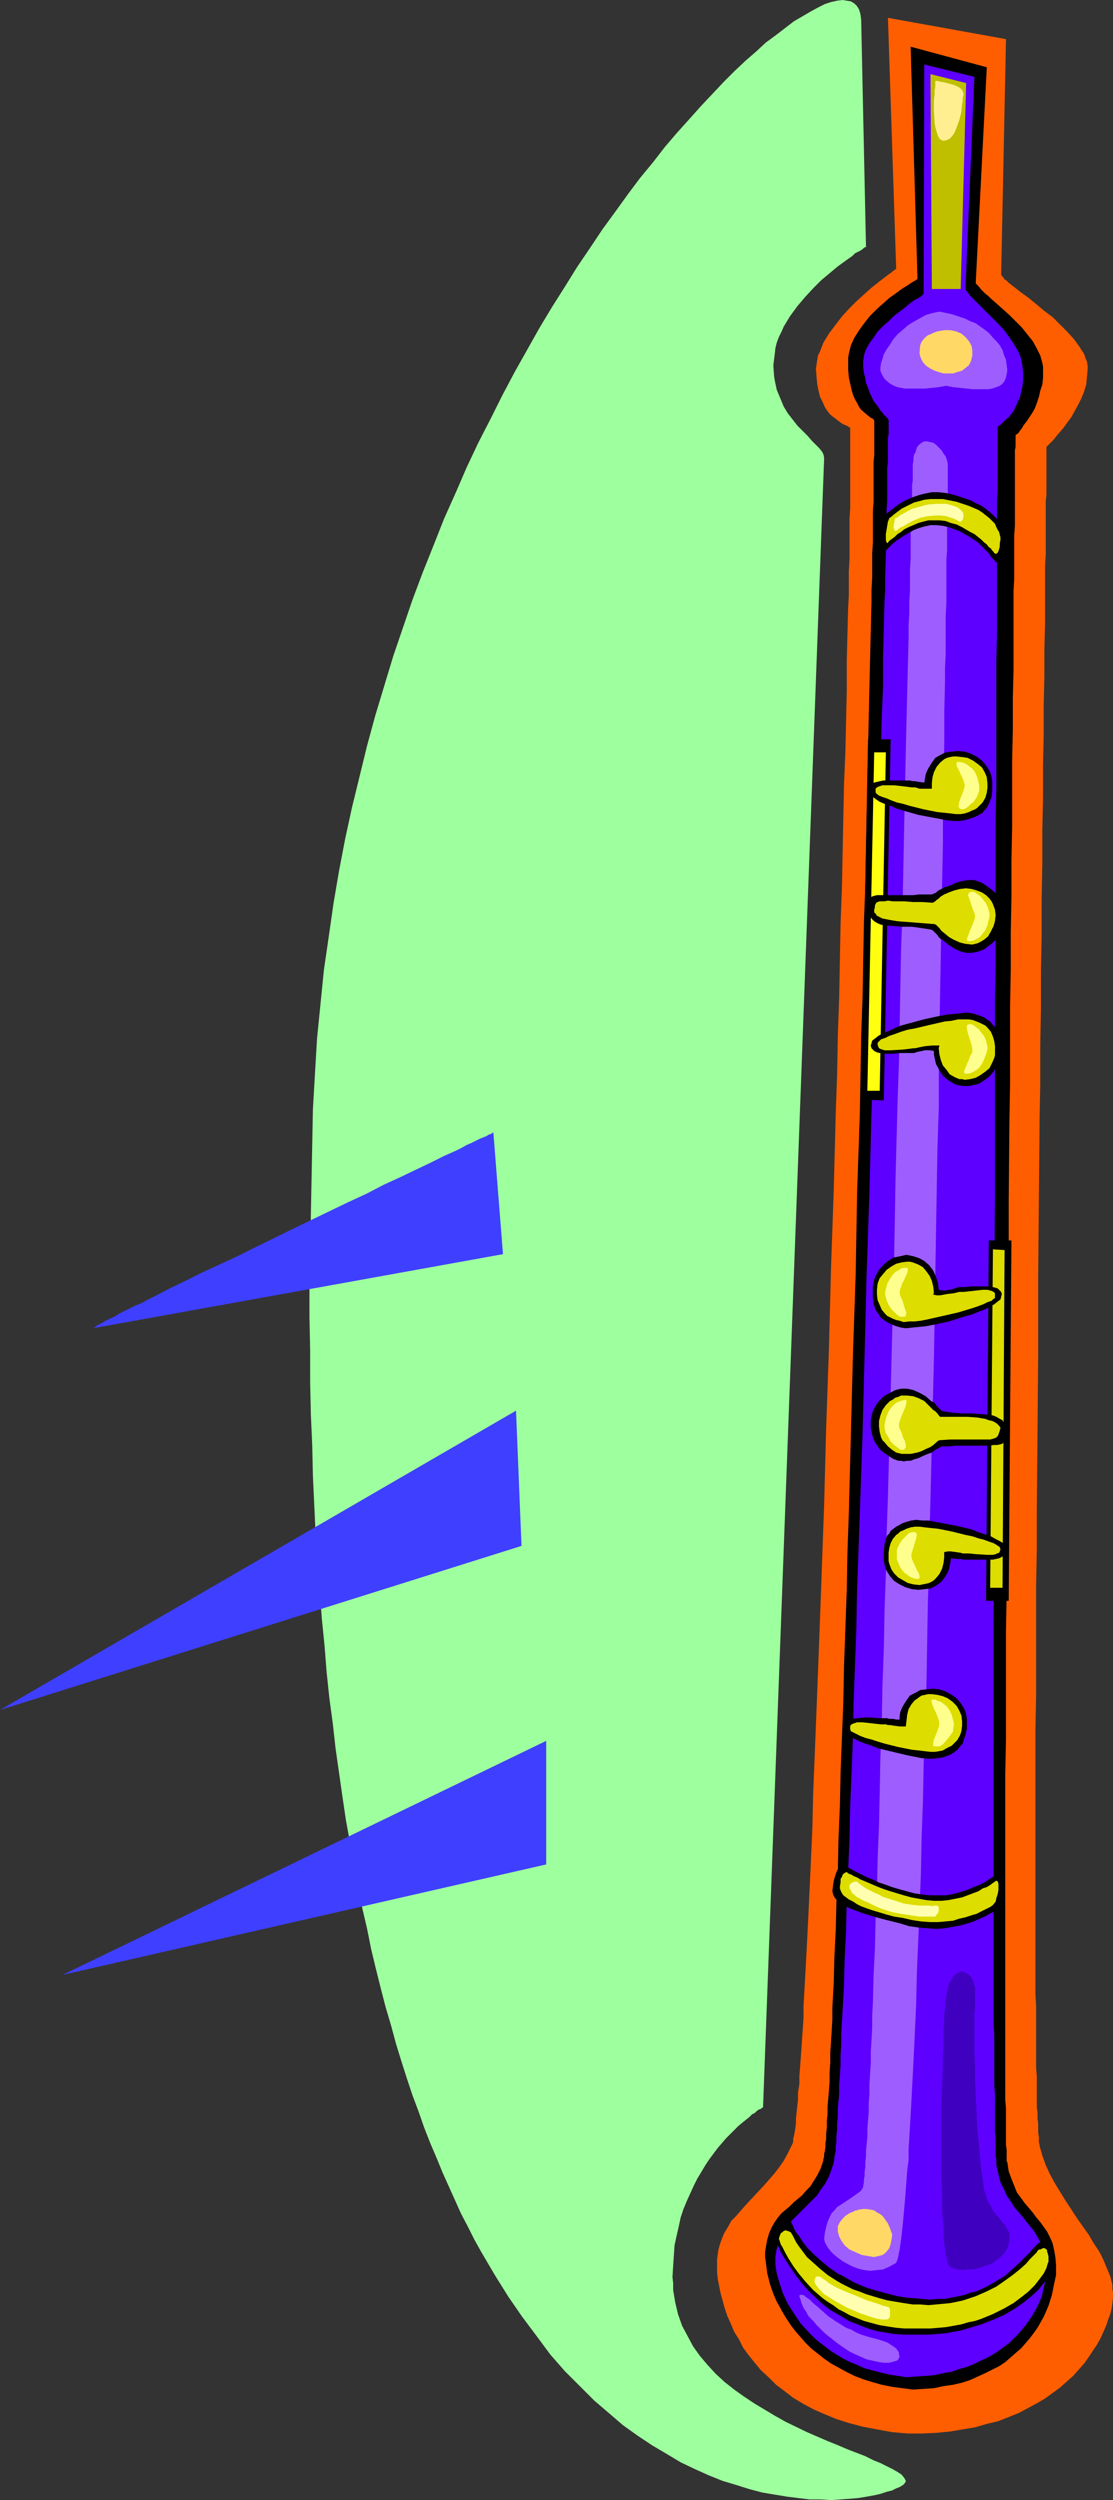 <?xml version="1.0" encoding="UTF-8" standalone="no"?>
<svg
   version="1.0"
   width="69.326mm"
   height="155.711mm"
   id="svg49"
   sodipodi:docname="Oboe 3.wmf"
   xmlns:inkscape="http://www.inkscape.org/namespaces/inkscape"
   xmlns:sodipodi="http://sodipodi.sourceforge.net/DTD/sodipodi-0.dtd"
   xmlns="http://www.w3.org/2000/svg"
   xmlns:svg="http://www.w3.org/2000/svg">
  <rect width="100%" height="100%" fill="#333333" stroke="none"/>
  <sodipodi:namedview
     id="namedview49"
     pagecolor="#ffffff"
     bordercolor="#000000"
     borderopacity="0.25"
     inkscape:showpageshadow="2"
     inkscape:pageopacity="0.0"
     inkscape:pagecheckerboard="0"
     inkscape:deskcolor="#d1d1d1"
     inkscape:document-units="mm" />
  <defs
     id="defs1">
    <pattern
       id="WMFhbasepattern"
       patternUnits="userSpaceOnUse"
       width="6"
       height="6"
       x="0"
       y="0" />
  </defs>
  <path
     style="fill:#ff5e00;fill-opacity:1;fill-rule:evenodd;stroke:none"
     d="m 169.78,527.433 -0.323,0.97 -0.323,1.131 -0.162,1.131 -0.162,1.293 v 1.454 1.454 l 0.162,1.616 0.323,1.616 0.323,1.616 0.485,1.778 0.485,1.778 0.646,1.939 0.808,1.778 0.808,1.939 1.131,1.778 0.969,1.939 1.292,1.778 1.454,1.778 1.454,1.778 1.777,1.616 1.777,1.778 1.938,1.454 2.1,1.616 2.423,1.454 2.423,1.293 2.585,1.131 2.746,1.131 3.069,0.97 3.069,0.808 3.392,0.646 3.554,0.646 3.715,0.323 h 3.392 l 3.392,-0.162 3.231,-0.323 2.908,-0.485 2.908,-0.485 2.746,-0.808 2.746,-0.646 2.423,-0.97 2.423,-0.97 2.1,-1.131 2.1,-1.131 1.938,-1.131 1.777,-1.293 1.777,-1.293 1.615,-1.454 1.454,-1.293 1.292,-1.454 1.292,-1.454 1.131,-1.616 0.969,-1.454 0.969,-1.454 0.808,-1.454 0.646,-1.454 0.646,-1.454 0.485,-1.454 0.485,-1.293 0.323,-1.293 0.162,-1.293 0.162,-1.293 v -1.131 l -0.162,-0.97 v -0.97 l -0.485,-1.939 -0.808,-1.939 -0.808,-1.939 -0.969,-1.939 -1.292,-1.939 -1.131,-1.939 -2.746,-3.878 -2.746,-4.201 -2.585,-4.201 -1.131,-2.101 -0.969,-2.101 -0.808,-2.262 -0.646,-2.262 v -0.323 l -0.162,-0.485 v -0.646 -0.646 l -0.162,-0.97 v -0.97 -1.131 l -0.162,-1.293 v -1.293 l -0.162,-1.454 v -1.616 -1.778 -1.939 -1.778 l -0.162,-2.101 v -2.262 -2.101 -2.424 -2.424 -5.171 l -0.162,-2.747 v -5.817 -6.14 -34.904 -7.756 -7.918 l 0.162,-8.08 v -8.403 -8.564 -8.726 l 0.162,-8.726 v -9.049 l 0.162,-18.098 0.162,-18.26 v -18.421 l 0.162,-18.583 0.162,-18.26 0.162,-8.888 v -9.049 l 0.162,-8.726 v -8.726 l 0.162,-8.403 v -8.403 l 0.162,-8.241 v -7.918 l 0.162,-7.756 v -7.595 l 0.162,-7.272 v -6.948 l 0.162,-6.787 v -6.302 l 0.162,-6.14 v -2.909 -2.909 -2.585 -2.747 -2.585 l 0.162,-2.424 v -2.262 -2.262 -2.101 -2.101 -3.878 l 0.162,-1.616 v -3.07 -1.454 -4.201 -0.808 -1.616 l 0.162,-0.162 0.323,-0.323 0.485,-0.485 0.646,-0.646 0.646,-0.808 0.808,-0.97 0.969,-1.131 0.808,-1.131 0.969,-1.293 0.808,-1.454 0.808,-1.454 0.808,-1.616 0.646,-1.616 0.485,-1.616 0.162,-1.778 0.162,-1.778 v -0.808 l -0.162,-0.97 -0.323,-0.808 -0.323,-0.97 -1.131,-1.778 -1.292,-1.778 -1.615,-1.778 -1.615,-1.616 -1.777,-1.778 -1.938,-1.454 -1.938,-1.616 -1.777,-1.454 -1.777,-1.293 -1.454,-1.131 -1.454,-1.131 -0.485,-0.485 -0.485,-0.323 -0.323,-0.485 -0.323,-0.323 -0.162,-0.323 v -0.323 l 1.131,-55.103 -27.785,-5.009 1.938,59.142 v 0 h -0.162 l -0.323,0.323 -0.323,0.162 -0.323,0.323 -0.485,0.323 -1.292,0.97 -1.454,1.131 -1.615,1.293 -1.615,1.454 -1.777,1.616 -1.777,1.778 -1.615,1.778 -1.615,2.101 -1.454,1.939 -1.292,2.101 -0.808,2.101 -0.485,0.97 -0.162,0.97 -0.162,1.131 -0.162,0.97 0.162,1.939 0.162,1.778 0.323,1.616 0.323,1.293 0.646,1.293 0.485,1.131 0.646,0.97 0.646,0.808 0.808,0.646 0.646,0.485 0.646,0.485 0.646,0.485 0.646,0.323 0.485,0.162 0.485,0.323 0.323,0.162 v 0 0.646 0.485 10.342 1.778 3.878 1.939 l -0.162,2.262 v 2.262 2.424 2.424 2.585 l -0.162,2.747 v 2.747 2.909 l -0.162,2.909 -0.162,6.14 -0.162,6.464 v 6.948 l -0.162,7.11 -0.162,7.272 -0.323,7.595 -0.162,7.918 -0.162,8.08 -0.162,8.241 -0.323,8.564 -0.162,8.564 -0.162,8.726 -0.323,9.049 -0.162,9.049 -0.323,9.049 -0.485,18.583 -0.646,18.583 -0.485,18.745 -0.646,18.421 -0.485,18.421 -0.323,8.888 -0.323,9.049 -0.323,8.726 -0.323,8.564 -0.323,8.403 -0.323,8.241 -0.323,8.08 -0.323,7.918 -0.162,7.595 -0.323,7.272 -0.323,7.11 -0.323,6.787 -0.323,6.464 -0.323,5.979 -0.162,2.909 -0.162,2.909 -0.162,2.747 v 2.747 l -0.162,2.424 -0.162,2.424 -0.162,2.424 -0.162,2.262 -0.162,2.262 -0.162,1.939 v 1.939 l -0.323,1.939 v 1.616 l -0.162,1.616 -0.162,1.454 -0.162,1.454 v 1.131 l -0.162,1.293 -0.162,0.97 -0.162,0.808 -0.162,0.646 v 0.646 l -0.162,0.485 -0.162,0.323 -0.969,1.939 -0.969,1.778 -1.131,1.616 -1.131,1.454 -1.131,1.293 -1.131,1.293 -2.262,2.424 -2.262,2.424 -2.1,2.424 -1.131,1.131 -0.808,1.454 -0.969,1.616 z"
     id="path1" />
  <path
     style="fill:#000000;fill-opacity:1;fill-rule:evenodd;stroke:none"
     d="m 180.603,527.272 -0.323,1.778 -0.162,1.131 v 1.131 l 0.162,1.131 0.162,1.293 0.162,1.293 0.323,1.293 0.323,1.293 0.485,1.454 0.485,1.293 0.646,1.454 1.615,2.909 0.808,1.293 0.969,1.454 1.131,1.454 1.131,1.293 1.131,1.293 1.292,1.293 1.454,1.131 1.615,1.293 1.615,1.131 1.777,0.97 1.777,0.97 1.938,0.97 2.1,0.808 2.1,0.646 2.262,0.646 2.423,0.485 2.423,0.323 2.585,0.323 2.423,-0.162 2.423,-0.162 2.262,-0.485 2.262,-0.323 2.1,-0.485 1.938,-0.646 1.777,-0.808 1.777,-0.808 1.615,-0.808 1.615,-0.808 1.454,-0.97 1.292,-1.131 1.292,-1.131 1.131,-0.97 1.131,-1.293 0.969,-1.131 0.969,-1.293 0.808,-1.131 1.454,-2.585 1.131,-2.585 0.808,-2.585 0.485,-2.424 0.485,-2.262 v -2.262 l -0.162,-1.939 -0.323,-1.778 -0.323,-1.454 -0.646,-1.454 -0.646,-1.293 -0.808,-1.131 -0.808,-1.131 -0.969,-1.131 -0.808,-1.131 -1.938,-2.262 -0.808,-1.131 -0.969,-1.293 -0.646,-1.616 -0.646,-1.616 -0.646,-1.778 -0.323,-2.101 -0.162,-0.323 v -0.485 -0.646 -0.808 -0.808 l -0.162,-0.97 v -1.131 -1.293 -1.454 -1.454 -3.393 l -0.162,-1.939 v -6.14 -2.262 -52.679 -7.756 -7.756 l 0.162,-8.241 v -8.241 -8.564 -8.564 l 0.162,-8.888 v -8.888 -9.049 l 0.162,-18.421 0.162,-18.745 0.162,-18.745 v -18.745 l 0.162,-18.583 0.162,-9.211 v -8.888 -9.049 l 0.162,-8.888 v -8.564 l 0.162,-8.564 v -8.241 l 0.162,-8.241 v -7.756 -7.756 l 0.162,-7.272 v -7.272 l 0.162,-6.787 v -6.464 -6.14 -2.909 -2.909 l 0.162,-2.909 v -2.585 -2.585 -5.009 l 0.162,-2.262 v -4.201 -2.101 -5.171 -1.454 -4.848 l 0.162,-0.808 v -2.585 -0.162 l 0.162,-0.162 0.485,-0.323 0.323,-0.485 0.485,-0.646 0.485,-0.808 0.646,-0.808 0.646,-0.97 0.646,-0.97 0.646,-1.131 0.485,-1.293 0.485,-1.454 0.323,-1.454 0.485,-1.454 0.162,-1.616 v -1.616 -0.97 l -0.162,-0.808 -0.485,-1.778 -0.808,-1.616 -0.969,-1.778 -1.292,-1.616 -1.292,-1.616 -1.454,-1.454 -1.454,-1.454 -1.615,-1.454 -1.454,-1.293 -1.292,-1.131 -0.646,-0.646 -0.646,-0.485 -0.969,-0.97 -0.646,-0.808 -0.323,-0.323 -0.323,-0.323 V 66.414 66.252 l 2.585,-50.416 -17.931,-4.848 1.615,54.618 v 0 l -0.162,0.162 -0.162,0.162 -0.323,0.162 -0.808,0.485 -0.969,0.646 -1.292,0.808 -1.292,0.97 -1.615,1.131 -1.454,1.293 -1.615,1.454 -1.454,1.454 -1.292,1.616 -1.292,1.778 -1.131,1.778 -0.808,1.778 -0.485,1.939 -0.162,0.97 v 0.97 1.939 l 0.162,1.778 0.323,1.454 0.323,1.454 0.323,1.131 0.485,1.131 0.485,0.808 0.485,0.97 0.485,0.646 1.131,0.97 0.969,0.808 0.323,0.162 0.323,0.162 0.162,0.162 v 0 l 0.162,0.323 v 8.08 l -0.162,1.616 v 1.616 1.778 1.939 1.939 2.101 l -0.162,2.262 v 2.262 2.424 2.585 l -0.162,2.585 v 2.747 2.909 l -0.162,2.909 v 2.909 l -0.162,6.302 -0.162,6.625 -0.162,6.948 -0.162,7.11 -0.162,7.433 -0.162,7.756 -0.162,8.08 -0.162,8.08 -0.162,8.403 -0.323,8.564 -0.162,8.726 -0.162,9.049 -0.323,9.049 -0.162,9.049 -0.162,9.372 -0.646,18.745 -0.323,18.906 -0.646,18.906 -0.485,18.745 -0.485,18.583 -0.323,9.211 -0.162,8.888 -0.323,9.049 -0.323,8.726 -0.162,8.564 -0.323,8.241 -0.323,8.241 -0.162,7.918 -0.323,7.595 -0.162,7.595 -0.323,7.11 -0.162,6.787 -0.323,6.464 -0.162,6.302 -0.162,2.909 -0.162,2.909 v 2.747 l -0.162,2.747 -0.162,2.585 -0.162,2.424 v 2.424 l -0.162,2.262 v 2.262 l -0.162,2.101 -0.162,1.939 -0.162,1.778 v 1.778 l -0.162,1.616 v 1.454 l -0.162,1.454 v 1.293 l -0.162,0.97 v 0.97 l -0.162,0.97 -0.162,0.646 v 0.646 l -0.162,0.485 v 0.323 l -0.646,1.939 -0.808,1.616 -0.808,1.293 -0.808,1.293 -0.969,0.97 -0.969,1.131 -1.938,1.616 -0.969,0.97 -0.969,0.808 -0.969,0.808 -0.808,0.97 -0.808,1.131 -0.646,1.131 -0.646,1.454 z"
     id="path2" />
  <path
     style="fill:#5e00ff;fill-opacity:1;fill-rule:evenodd;stroke:none"
     d="m 182.865,529.372 -0.162,0.808 -0.162,0.97 v 0.97 0.97 l 0.323,2.101 0.646,2.262 0.808,2.424 1.131,2.424 1.454,2.262 1.615,2.424 2.1,2.262 1.131,1.131 1.131,0.97 1.292,0.97 1.454,1.131 1.292,0.808 1.615,0.97 1.615,0.808 1.615,0.646 1.777,0.808 1.777,0.485 1.938,0.485 1.938,0.485 2.1,0.323 2.1,0.323 2.262,-0.162 2.262,-0.162 2.1,-0.162 2.1,-0.485 1.938,-0.323 1.777,-0.646 1.777,-0.485 1.615,-0.646 1.615,-0.808 1.454,-0.646 1.454,-0.808 1.454,-0.97 2.423,-1.778 0.969,-0.97 1.131,-1.131 1.777,-2.101 1.454,-2.101 1.292,-2.262 0.969,-2.262 0.485,-2.101 0.485,-2.101 0.162,-2.101 -0.162,-1.939 -0.162,-1.778 -0.485,-1.454 -0.646,-1.454 -0.808,-1.454 -0.646,-1.131 -0.969,-1.131 -1.777,-2.262 -1.938,-2.262 -0.808,-1.293 -0.969,-1.454 -0.646,-1.454 -0.808,-1.616 -0.485,-1.939 -0.485,-2.101 v -0.323 -0.485 -0.646 l -0.162,-0.646 v -0.97 -0.97 -1.131 -1.293 l -0.162,-1.454 v -1.454 -1.778 -1.616 -1.939 -1.939 l -0.162,-2.101 v -4.525 -2.424 -5.009 l -0.162,-2.747 v -8.726 -6.14 -13.412 -7.272 -56.718 -8.888 -18.26 -18.421 l 0.162,-18.906 v -18.906 l 0.162,-18.745 v -18.745 -9.211 -9.211 -9.049 l 0.162,-8.888 v -8.726 -8.564 -8.403 -8.08 l 0.162,-7.918 v -7.756 -7.433 -7.11 -6.948 l 0.162,-6.464 v -6.302 -3.07 -10.988 -2.424 -9.049 l 0.162,-1.939 v -9.534 -1.131 -4.525 h 0.162 l 0.162,-0.162 0.323,-0.162 0.323,-0.323 0.485,-0.485 0.485,-0.485 0.646,-0.485 0.485,-0.646 0.646,-0.808 0.485,-0.97 0.485,-1.131 0.485,-0.97 0.323,-1.293 0.323,-1.454 0.162,-1.616 v -1.616 l -0.162,-1.616 -0.323,-1.778 -0.646,-1.616 -0.969,-1.616 -0.969,-1.454 -1.131,-1.616 -1.292,-1.454 -2.585,-2.585 -1.292,-1.293 -0.485,-0.485 -0.485,-0.485 -1.131,-1.131 -0.808,-0.808 -0.646,-0.808 -0.485,-0.646 -0.162,-0.323 V 67.868 l 2.1,-49.77 -11.793,-2.909 -0.162,54.133 v 0 h -0.162 l -0.323,0.323 -0.646,0.485 -0.969,0.485 -1.131,0.808 -1.131,0.97 -1.292,0.97 -1.292,0.97 -1.292,1.293 -1.292,1.131 -1.292,1.293 -0.969,1.454 -0.969,1.293 -0.808,1.454 -0.485,1.454 -0.162,1.293 v 1.454 l 0.162,1.293 0.323,1.293 0.162,1.131 0.485,1.131 0.323,0.97 0.969,2.101 1.131,1.454 0.485,0.808 0.485,0.485 0.323,0.485 0.485,0.485 0.323,0.323 0.162,0.162 v 0 l 0.162,0.323 v 3.232 l -0.162,0.97 v 2.424 1.454 1.616 l -0.162,1.616 v 1.778 1.939 1.939 2.101 l -0.162,2.262 v 2.424 2.424 l -0.162,2.424 v 2.747 l -0.162,5.494 v 2.909 l -0.162,3.07 -0.162,6.14 -0.162,6.625 v 6.948 l -0.323,7.272 -0.162,7.433 -0.162,7.756 -0.162,8.08 -0.162,8.08 -0.323,8.564 -0.162,8.564 -0.323,8.726 -0.323,9.049 -0.162,9.049 -0.162,9.049 -0.323,9.372 -0.485,18.745 -0.646,18.906 -0.485,19.068 -0.485,18.906 -0.646,18.583 -0.323,9.049 -0.323,9.049 -0.162,8.888 -0.323,8.726 -0.323,8.564 -0.162,8.403 -0.323,8.241 -0.323,7.918 -0.162,7.756 -0.323,7.433 -0.323,7.11 -0.162,6.948 -0.323,6.464 -0.162,6.302 -0.162,2.909 -0.162,2.909 -0.162,2.747 -0.162,2.747 v 2.585 l -0.162,2.585 v 2.262 l -0.162,2.424 -0.162,2.101 v 2.101 l -0.162,1.939 -0.162,1.778 v 1.778 l -0.162,1.616 v 1.454 l -0.162,1.454 v 1.293 l -0.162,1.131 v 0.97 l -0.162,0.808 -0.162,0.808 v 0.646 l -0.162,0.323 v 0.323 l -0.646,1.939 -0.646,1.616 -0.808,1.454 -0.969,1.293 -0.808,1.293 -0.969,0.97 -2.1,2.101 -1.938,1.939 -0.969,0.97 -0.969,1.131 -0.808,1.131 -0.646,1.293 -0.646,1.454 z"
     id="path3" />
  <path
     style="fill:#000000;fill-opacity:1;fill-rule:evenodd;stroke:none"
     d="m 182.38,526.787 v 0 0.162 l 0.162,0.323 0.162,0.485 0.162,0.323 0.323,0.646 0.323,0.646 0.323,0.808 0.969,1.616 1.131,1.778 1.454,2.101 1.615,2.101 1.777,1.939 2.262,2.101 1.131,0.97 1.292,0.97 2.746,1.616 1.615,0.97 1.615,0.646 1.615,0.646 1.777,0.646 1.777,0.485 1.938,0.323 1.938,0.323 2.1,0.162 h 2.262 1.938 1.938 l 1.938,-0.162 1.938,-0.162 1.777,-0.323 1.777,-0.323 1.615,-0.485 3.231,-0.97 2.908,-1.131 2.585,-1.131 2.423,-1.454 2.1,-1.454 1.777,-1.454 1.615,-1.454 1.292,-1.616 0.969,-1.293 0.646,-1.293 0.323,-0.646 0.162,-0.646 0.162,-0.485 v -0.485 l -0.162,-0.808 v -0.646 -0.808 l -0.162,-0.485 -0.162,-0.97 -0.323,-0.485 -0.323,-0.485 -0.485,-0.162 -0.485,-0.162 -0.646,0.162 h -0.323 l -0.162,0.162 -0.323,0.162 -0.323,0.323 -0.808,0.808 -0.969,1.131 -1.131,1.131 -1.292,1.293 -1.615,1.454 -1.615,1.454 -2.1,1.293 -2.262,1.293 -2.423,1.131 -1.454,0.323 -1.292,0.485 -1.454,0.323 -1.615,0.323 -1.615,0.323 h -1.777 l -1.777,0.162 -1.777,-0.162 -1.938,-0.162 -1.938,-0.162 -1.938,-0.323 -1.938,-0.485 -1.777,-0.485 -1.777,-0.485 -1.615,-0.485 -1.615,-0.646 -1.454,-0.646 -2.585,-1.454 -1.292,-0.646 -2.1,-1.454 -1.938,-1.616 -1.615,-1.454 -1.454,-1.454 -1.131,-1.454 -0.808,-1.293 -0.808,-0.97 -0.485,-0.97 -0.323,-0.808 -0.323,-0.485 v 0 -0.162 h -0.162 l -0.323,0.162 -0.646,0.162 -0.646,0.162 -0.646,0.485 -0.646,0.646 -0.485,0.808 -0.323,0.646 z"
     id="path4" />
  <path
     style="fill:#9e5eff;fill-opacity:1;fill-rule:evenodd;stroke:none"
     d="m 194.011,527.11 0.162,0.646 0.323,0.646 0.485,0.808 0.646,0.808 0.808,0.808 0.808,0.646 1.131,0.808 1.131,0.646 1.292,0.646 1.292,0.485 1.454,0.323 1.292,0.162 1.615,-0.162 1.454,-0.162 1.454,-0.646 1.454,-0.808 0.162,-0.162 0.162,-0.323 0.162,-0.485 0.162,-0.646 0.162,-0.808 0.162,-0.808 0.162,-1.131 0.162,-1.131 0.162,-1.293 0.162,-1.454 0.162,-1.616 0.162,-1.778 0.162,-1.778 0.162,-1.939 0.162,-2.101 0.162,-2.101 0.162,-2.262 0.323,-2.424 v -2.585 l 0.162,-2.585 0.162,-2.747 0.162,-2.747 0.162,-2.909 0.162,-3.07 0.162,-3.07 0.162,-3.232 0.162,-3.232 0.162,-3.393 0.323,-7.11 0.162,-7.272 0.323,-7.595 0.323,-7.918 0.323,-8.241 0.162,-8.403 0.323,-8.726 0.162,-8.888 0.323,-8.888 0.323,-9.372 0.162,-9.211 0.162,-9.534 0.323,-9.695 0.162,-9.695 0.485,-19.553 0.485,-19.714 0.323,-19.714 0.323,-19.553 0.162,-9.695 0.323,-9.534 v -9.372 l 0.162,-9.372 0.162,-9.049 0.162,-9.049 0.162,-8.726 0.162,-8.564 0.162,-8.403 v -8.08 l 0.162,-7.756 0.162,-7.595 v -7.272 l 0.162,-6.787 v -3.393 l 0.162,-3.232 v -3.07 -3.07 -2.909 l 0.162,-2.909 v -2.747 -2.585 -2.585 -2.424 l 0.162,-2.262 v -2.262 -2.101 -3.717 -1.778 -1.616 l 0.162,-1.454 v -4.686 -0.808 -1.778 l -0.162,-0.808 -0.323,-0.97 -0.485,-0.646 -0.485,-0.808 -0.646,-0.646 -0.646,-0.646 -0.646,-0.485 -0.808,-0.162 -0.646,-0.162 h -0.646 l -0.646,0.323 -0.646,0.485 -0.485,0.646 -0.323,1.131 -0.323,0.485 -0.162,0.808 v 0.646 l -0.162,0.97 v 0.162 0.485 1.293 0.808 0.97 l -0.162,1.131 v 1.131 1.293 1.454 1.616 l -0.162,1.778 v 1.778 l -0.162,1.939 v 1.939 2.262 2.101 l -0.162,2.424 v 2.424 2.585 l -0.162,2.585 v 2.747 l -0.162,2.747 v 2.909 l -0.162,6.14 -0.162,6.464 -0.162,6.625 -0.162,7.11 -0.162,7.272 -0.162,7.595 -0.162,7.756 -0.162,8.08 -0.162,8.241 -0.323,8.403 -0.162,8.564 -0.162,8.888 -0.162,8.888 -0.323,9.049 -0.485,18.26 -0.323,18.583 -0.485,18.745 -0.485,18.745 -0.485,18.421 -0.323,9.211 -0.162,9.049 -0.323,8.888 -0.162,8.888 -0.323,8.726 -0.162,8.564 -0.323,8.241 -0.162,8.241 -0.162,7.918 -0.323,7.595 -0.162,7.433 -0.323,7.11 -0.162,6.948 -0.323,6.625 -0.162,6.302 -0.162,2.909 v 2.909 l -0.162,2.909 -0.162,2.585 v 2.747 l -0.323,5.009 v 2.262 l -0.162,2.262 v 2.101 l -0.162,1.939 -0.162,1.939 v 1.939 l -0.162,1.616 -0.162,1.616 v 1.454 l -0.162,1.293 v 1.131 l -0.162,1.131 v 0.97 l -0.162,0.808 v 0.646 l -0.162,0.646 v 0.485 l -0.162,0.162 v 0.162 l -0.485,0.646 -0.646,0.485 -1.131,0.808 -1.454,0.97 -1.454,0.97 -0.808,0.485 -0.646,0.808 -0.646,0.646 -0.485,0.97 -0.485,1.131 -0.323,1.131 -0.323,1.454 z"
     id="path5" />
  <path
     style="fill:#000000;fill-opacity:1;fill-rule:evenodd;stroke:none"
     d="m 208.065,121.517 v 0 l 0.323,-0.323 0.323,-0.323 0.646,-0.485 0.646,-0.485 0.808,-0.646 0.969,-0.646 0.969,-0.646 1.131,-0.485 1.131,-0.485 1.454,-0.485 1.292,-0.323 1.615,-0.323 h 1.454 l 1.615,0.162 1.615,0.323 1.615,0.485 1.454,0.485 1.454,0.485 1.131,0.646 1.131,0.485 0.969,0.646 1.615,1.293 0.646,0.646 0.485,0.485 0.485,0.646 0.323,0.646 0.323,0.646 0.162,0.646 0.162,1.131 -0.162,2.424 -0.162,1.293 -0.323,0.97 -0.162,0.808 -0.323,0.808 -0.162,0.323 h -0.162 -0.162 l -0.162,-0.162 v -0.162 l -0.162,-0.162 -0.323,-0.323 -0.485,-0.485 -0.323,-0.646 -0.646,-0.646 -0.646,-0.646 -0.646,-0.646 -0.808,-0.808 -0.969,-0.646 -0.969,-0.646 -1.131,-0.646 -1.131,-0.646 -1.292,-0.485 -1.292,-0.485 -1.454,-0.323 -1.454,-0.162 h -1.454 l -1.454,0.323 -1.131,0.323 -1.292,0.485 -1.131,0.646 -1.131,0.646 -0.969,0.646 -0.969,0.646 -0.808,0.646 -0.646,0.646 -0.485,0.485 -0.485,0.485 -0.323,0.323 -0.162,0.323 v 0 l -0.162,-0.162 -0.162,-0.162 v -0.323 l -0.162,-0.485 -0.162,-1.131 v -1.293 l 0.162,-2.909 0.323,-1.293 v -0.485 z"
     id="path6" />
  <path
     style="fill:#000000;fill-opacity:1;fill-rule:evenodd;stroke:none"
     d="m 235.527,448.9 -0.162,0.162 -0.323,0.162 -0.485,0.323 -0.646,0.485 -0.969,0.485 -1.131,0.646 -1.131,0.485 -1.454,0.646 -1.454,0.485 -1.777,0.485 -1.777,0.323 -1.777,0.323 -1.938,0.162 -2.1,-0.162 -2.1,-0.162 -2.262,-0.323 -2.1,-0.646 -1.938,-0.485 -1.938,-0.485 -1.777,-0.485 -1.615,-0.485 -1.615,-0.485 -1.292,-0.485 -1.292,-0.485 -1.131,-0.485 -0.808,-0.485 -0.808,-0.485 -0.646,-0.485 -0.485,-0.646 -0.323,-0.485 -0.162,-0.485 -0.162,-0.646 0.162,-1.293 0.162,-1.131 0.323,-1.131 0.323,-0.97 0.485,-0.97 0.323,-0.646 0.323,-0.323 h 0.162 0.162 l 0.162,0.162 0.485,0.162 0.485,0.485 0.646,0.323 0.808,0.485 0.969,0.485 0.969,0.485 1.292,0.646 1.292,0.485 1.292,0.646 1.454,0.485 1.777,0.646 1.615,0.485 1.777,0.485 1.777,0.485 2.1,0.323 1.777,0.162 h 1.938 1.777 l 1.777,-0.323 1.615,-0.485 1.615,-0.485 1.454,-0.646 1.292,-0.485 1.292,-0.646 0.969,-0.646 0.969,-0.646 0.808,-0.485 0.646,-0.485 0.162,-0.162 0.162,-0.162 0.323,-0.162 v 0 h 0.162 l 0.162,0.323 0.162,0.323 v 0.485 l 0.162,1.131 v 1.293 l -0.162,1.454 -0.162,1.454 -0.323,1.293 -0.162,0.485 z"
     id="path7" />
  <path
     style="fill:#dddd00;fill-opacity:1;fill-rule:evenodd;stroke:none"
     d="m 183.349,527.11 v 0 l 0.162,0.162 v 0.162 l 0.162,0.485 0.162,0.485 0.323,0.485 0.323,0.646 0.323,0.646 0.808,1.454 1.131,1.778 1.292,1.778 1.615,1.939 1.777,1.939 2.262,1.939 1.131,0.808 1.292,0.808 1.292,0.97 1.292,0.646 1.454,0.808 1.615,0.646 1.615,0.646 1.777,0.485 1.777,0.485 1.938,0.323 2.1,0.323 1.938,0.162 h 2.1 2.1 1.938 l 1.938,-0.162 1.777,-0.162 1.777,-0.323 1.777,-0.323 1.615,-0.485 1.615,-0.323 1.454,-0.485 2.746,-1.131 2.585,-1.293 2.262,-1.293 1.938,-1.454 1.615,-1.293 1.454,-1.454 1.131,-1.454 0.969,-1.293 0.646,-1.293 0.323,-1.131 0.162,-0.323 v -0.485 -0.808 l -0.162,-0.646 -0.162,-0.485 v -0.323 l -0.162,-0.162 -0.162,-0.162 -0.323,-0.162 h -0.323 l -0.323,0.162 -0.323,0.162 h -0.323 v 0 l -0.162,0.162 -0.162,0.162 -0.162,0.323 -0.323,0.323 -0.323,0.323 -0.969,0.97 -0.969,1.131 -1.454,1.293 -1.615,1.293 -1.777,1.293 -2.1,1.454 -2.262,1.131 -2.585,1.131 -1.454,0.485 -1.454,0.485 -1.454,0.323 -1.615,0.323 -1.615,0.162 -1.777,0.162 -1.777,0.162 -1.938,-0.162 h -1.777 l -2.1,-0.323 -1.938,-0.323 -1.938,-0.323 -1.777,-0.485 -1.615,-0.485 -1.615,-0.485 -1.615,-0.646 -1.454,-0.485 -1.292,-0.646 -1.292,-0.646 -1.131,-0.646 -2.262,-1.454 -1.777,-1.454 -1.615,-1.454 -1.454,-1.293 -0.969,-1.293 -0.969,-1.293 -0.646,-0.97 -0.485,-0.97 -0.323,-0.646 -0.323,-0.485 v 0 -0.162 h -0.162 l -0.162,-0.162 -0.485,-0.162 -0.485,-0.162 -0.485,0.162 -0.323,0.323 -0.323,0.162 -0.323,0.808 z"
     id="path8" />
  <path
     style="fill:#dddd00;fill-opacity:1;fill-rule:evenodd;stroke:none"
     d="m 209.357,122.001 v 0 l 0.162,-0.162 0.485,-0.323 0.323,-0.323 0.646,-0.485 0.646,-0.485 0.646,-0.485 0.969,-0.485 0.969,-0.485 0.969,-0.485 1.292,-0.323 1.131,-0.323 1.454,-0.162 h 1.454 1.454 l 1.615,0.323 1.615,0.323 1.454,0.485 1.454,0.485 1.131,0.485 1.131,0.485 0.969,0.646 0.808,0.646 0.808,0.646 0.646,0.646 0.646,0.646 0.323,0.808 0.323,0.646 0.323,0.485 0.162,0.646 0.162,0.646 v 0.485 l -0.162,0.97 v 0.646 l -0.162,0.646 -0.162,0.485 -0.162,0.323 -0.162,0.162 -0.323,0.162 -0.162,-0.162 h -0.162 l -0.162,-0.323 -0.323,-0.323 -0.323,-0.485 -0.485,-0.323 -0.485,-0.646 -0.646,-0.485 -0.646,-0.646 -1.615,-1.293 -0.969,-0.485 -1.938,-1.131 -1.292,-0.646 -1.292,-0.323 -1.292,-0.485 -1.454,-0.162 h -1.292 -1.292 l -1.292,0.323 -1.131,0.323 -1.131,0.485 -1.131,0.485 -0.969,0.485 -0.808,0.646 -0.808,0.485 -0.646,0.646 -0.646,0.485 -0.485,0.323 -0.323,0.323 -0.162,0.323 h -0.162 v 0 l -0.162,-0.162 -0.162,-0.485 v -0.646 -0.808 l 0.323,-1.939 0.162,-0.97 z"
     id="path9" />
  <path
     style="fill:#dddd00;fill-opacity:1;fill-rule:evenodd;stroke:none"
     d="m 233.912,448.254 -0.162,0.162 -0.162,0.162 -0.485,0.323 -0.646,0.323 -0.646,0.323 -0.969,0.485 -0.969,0.485 -1.131,0.323 -1.454,0.485 -1.454,0.323 -1.454,0.485 -1.777,0.162 -1.777,0.162 h -1.938 l -2.1,-0.162 -2.1,-0.323 -2.1,-0.485 -2.1,-0.323 -1.777,-0.485 -1.615,-0.485 -1.615,-0.485 -1.454,-0.485 -1.292,-0.485 -0.969,-0.485 -0.969,-0.646 -0.969,-0.485 -0.646,-0.485 -0.646,-0.485 -0.323,-0.485 -0.323,-0.646 -0.162,-0.485 v -0.485 l 0.162,-0.97 v -0.808 l 0.323,-0.485 0.162,-0.485 0.323,-0.323 0.323,-0.162 0.162,-0.162 0.323,0.162 0.162,0.162 0.323,0.162 0.485,0.162 0.485,0.323 0.808,0.323 0.808,0.485 0.808,0.323 1.131,0.485 1.131,0.485 1.131,0.485 1.292,0.485 1.454,0.485 1.615,0.485 1.615,0.485 1.777,0.485 1.777,0.323 1.777,0.323 1.777,0.162 h 1.777 l 1.615,-0.162 1.615,-0.323 1.615,-0.323 1.292,-0.485 1.292,-0.485 1.292,-0.485 0.969,-0.646 0.969,-0.323 0.808,-0.485 0.646,-0.485 0.485,-0.323 0.162,-0.162 h 0.162 0.162 l 0.162,0.162 0.162,0.485 v 0.646 0.808 l -0.162,0.97 -0.323,0.97 -0.162,0.808 z"
     id="path10" />
  <path
     style="fill:#ffffaf;fill-opacity:1;fill-rule:evenodd;stroke:none"
     d="m 210.65,122.163 0.162,-0.162 v 0 l 0.646,-0.323 0.323,-0.323 0.646,-0.323 1.131,-0.646 1.292,-0.646 1.777,-0.485 1.777,-0.485 1.938,-0.162 h 0.808 0.808 0.808 l 0.646,0.162 1.131,0.323 0.808,0.323 0.485,0.323 0.485,0.485 0.323,0.323 0.162,0.485 v 0.323 0.323 l -0.162,0.646 -0.485,0.485 h -0.162 -0.162 l -0.162,-0.162 -0.323,-0.162 -0.323,-0.162 -0.323,-0.162 -0.323,-0.162 -0.646,-0.162 -0.969,-0.323 -1.292,-0.162 h -1.454 l -1.615,0.162 -1.615,0.323 -1.615,0.646 -1.292,0.646 -1.292,0.808 -0.485,0.162 -0.485,0.323 -0.323,0.323 -0.323,0.162 h -0.162 v 0.162 l -0.162,-0.162 -0.162,-0.162 v -0.323 l -0.162,-0.323 0.162,-0.97 z"
     id="path11" />
  <path
     style="fill:#ffffaf;fill-opacity:1;fill-rule:evenodd;stroke:none"
     d="m 220.181,451.162 h -0.323 -0.323 -1.615 -0.808 -0.808 l -2.1,-0.323 -2.1,-0.323 -2.423,-0.485 -2.423,-0.808 -1.131,-0.485 -0.969,-0.485 -0.969,-0.485 -0.808,-0.323 -0.646,-0.323 -0.485,-0.323 -0.646,-0.323 -0.323,-0.323 -0.646,-0.485 -0.323,-0.646 -0.323,-0.485 v -0.323 -0.485 l 0.162,-0.162 0.323,-0.323 0.323,-0.162 0.485,-0.162 h 0.323 0.162 l 0.162,0.162 0.323,0.323 0.485,0.323 0.646,0.485 0.808,0.485 1.292,0.646 0.646,0.323 0.808,0.323 0.808,0.485 0.969,0.323 2.1,0.646 1.938,0.646 2.1,0.323 1.777,0.162 h 1.615 0.646 l 0.646,0.162 0.323,-0.162 h 0.646 l 0.323,0.162 0.162,0.162 v 0.323 0.323 0.323 l -0.162,0.485 -0.323,0.323 z"
     id="path12" />
  <path
     style="fill:#ffffaf;fill-opacity:1;fill-rule:evenodd;stroke:none"
     d="m 209.034,545.855 -0.162,0.162 h -0.323 -0.808 l -1.131,-0.162 -1.131,-0.323 -1.454,-0.485 -1.454,-0.485 -3.069,-1.293 -1.454,-0.808 -1.454,-0.808 -1.292,-0.808 -1.292,-0.808 -0.969,-0.97 -0.646,-0.808 -0.485,-0.646 -0.162,-0.485 v -0.323 l 0.162,-0.485 0.162,-0.323 0.323,-0.162 h 0.162 l 0.646,0.162 0.323,0.323 0.808,0.485 0.808,0.646 1.938,1.131 2.262,0.97 2.423,0.97 2.262,0.97 1.131,0.323 0.969,0.323 0.969,0.323 0.808,0.323 0.808,0.162 0.485,0.162 0.162,0.162 0.162,0.323 v 0.808 0.808 l -0.162,0.485 z"
     id="path13" />
  <path
     style="fill:#000000;fill-opacity:1;fill-rule:evenodd;stroke:none"
     d="m 208.065,259.031 -5.331,-0.162 1.615,-84.835 h 5.331 z"
     id="path14" />
  <path
     style="fill:#000000;fill-opacity:1;fill-rule:evenodd;stroke:none"
     d="m 232.781,291.995 h 5.331 l -0.646,84.835 h -5.331 z"
     id="path15" />
  <path
     style="fill:#ffff0f;fill-opacity:1;fill-rule:evenodd;stroke:none"
     d="m 207.096,256.768 h -2.908 l 1.615,-79.664 h 2.746 z"
     id="path16" />
  <path
     style="fill:#dddd00;fill-opacity:1;fill-rule:evenodd;stroke:none"
     d="m 233.75,294.096 2.746,0.162 -0.485,79.503 h -2.908 z"
     id="path17" />
  <path
     style="fill:#000000;fill-opacity:1;fill-rule:evenodd;stroke:none"
     d="m 222.765,208.776 h -0.323 l -0.485,0.323 -0.969,0.485 -0.808,0.646 -0.485,0.162 -0.323,0.162 h -1.615 -1.454 l -1.292,0.162 h -7.754 -0.808 l -0.646,0.162 -0.485,0.162 -0.323,0.162 -0.162,0.323 -0.162,0.485 v 0.485 0.646 l -0.162,0.808 -0.162,0.97 0.485,0.808 0.485,0.646 0.485,0.485 0.808,0.485 0.808,0.323 0.808,0.162 2.1,0.162 2.1,0.162 h 2.262 l 2.262,0.323 2.1,0.323 0.485,0.162 0.323,0.323 0.808,0.808 0.323,0.485 0.323,0.323 0.162,0.162 h 0.162 l 1.615,1.293 1.454,0.97 1.454,0.646 1.292,0.323 h 1.454 l 1.454,-0.323 1.292,-0.485 1.292,-0.97 0.646,-0.485 0.646,-0.646 0.485,-0.646 0.485,-0.808 0.646,-1.454 0.323,-1.616 v -1.778 l -0.162,-1.616 -0.323,-0.808 -0.323,-0.808 -0.485,-0.808 -0.485,-0.808 -1.131,-0.97 -1.131,-0.808 -0.969,-0.646 -1.292,-0.485 -0.646,-0.162 h -1.454 l -0.808,0.162 -0.969,0.162 -0.969,0.323 -0.969,0.485 z"
     id="path18" />
  <path
     style="fill:#000000;fill-opacity:1;fill-rule:evenodd;stroke:none"
     d="m 218.404,342.25 0.485,-0.162 0.485,-0.162 0.808,-0.646 0.969,-0.485 0.485,-0.323 h 0.323 1.615 l 1.292,-0.162 h 1.292 1.292 2.1 0.969 2.262 l 1.131,-0.162 h 0.808 l 0.808,-0.162 0.485,-0.162 0.162,-0.162 0.162,-0.485 0.162,-0.323 0.162,-0.646 v -0.646 -0.808 l 0.162,-0.97 -0.485,-0.808 -0.323,-0.646 -0.646,-0.323 -0.808,-0.485 -0.808,-0.323 -0.808,-0.162 -2.1,-0.162 -2.1,-0.162 h -2.262 l -2.262,-0.162 -2.1,-0.323 -0.485,-0.162 -0.323,-0.323 -0.808,-0.808 -0.323,-0.485 -0.323,-0.323 -0.323,-0.162 h -0.162 l -1.454,-1.293 -1.454,-0.808 -1.454,-0.646 -1.454,-0.323 h -1.454 l -1.292,0.323 -1.292,0.646 -1.454,0.808 -0.646,0.646 -0.485,0.485 -0.485,0.646 -0.485,0.808 -0.323,0.646 -0.323,0.808 -0.323,1.616 v 1.778 l 0.323,1.616 0.323,0.97 0.323,0.808 0.485,0.646 0.485,0.808 0.485,0.485 0.646,0.485 1.131,0.808 0.969,0.646 1.292,0.485 h 0.646 l 0.646,0.162 0.808,-0.162 h 0.808 l 0.808,-0.323 1.131,-0.323 0.969,-0.485 z"
     id="path19" />
  <path
     style="fill:#dddd00;fill-opacity:1;fill-rule:evenodd;stroke:none"
     d="m 223.411,210.068 -1.131,0.485 -0.808,0.485 -0.485,0.485 -0.485,0.323 -0.323,0.323 -0.323,0.162 -0.162,0.162 h -0.323 l -2.423,-0.162 h -2.1 l -1.938,-0.162 h -1.454 -1.292 l -1.131,-0.162 -0.808,0.162 h -0.646 -0.485 l -0.485,0.162 -0.323,0.162 -0.162,0.323 -0.162,0.323 v 0.485 l -0.162,0.485 v 0.646 l 0.323,0.323 0.323,0.485 0.646,0.323 0.646,0.323 0.808,0.162 0.808,0.162 1.938,0.323 4.2,0.323 2.1,0.162 1.938,0.162 h 0.323 l 0.485,0.162 0.162,0.162 0.323,0.323 0.323,0.323 0.485,0.646 0.808,0.646 0.969,0.808 1.131,0.646 1.454,0.646 1.292,0.323 1.615,0.162 0.646,-0.162 0.646,-0.162 0.646,-0.323 0.808,-0.485 0.969,-0.808 0.646,-1.131 0.646,-1.293 0.323,-1.131 0.162,-1.454 -0.162,-1.293 -0.485,-1.293 -0.323,-0.646 -0.485,-0.646 -0.808,-0.808 -0.969,-0.646 -1.292,-0.485 -1.131,-0.323 -1.292,-0.162 -1.454,0.162 -1.292,0.323 z"
     id="path20" />
  <path
     style="fill:#dddd00;fill-opacity:1;fill-rule:evenodd;stroke:none"
     d="m 219.05,340.634 0.162,-0.162 0.323,-0.162 1.292,-1.131 0.323,-0.162 h 0.162 l 2.423,-0.162 h 2.1 1.777 5.492 l 0.646,-0.162 0.485,-0.162 0.323,-0.162 0.323,-0.323 0.162,-0.323 0.162,-0.485 0.162,-0.485 0.162,-0.646 -0.323,-0.485 -0.485,-0.485 -0.485,-0.323 -0.646,-0.323 -0.808,-0.162 -0.808,-0.323 -1.938,-0.323 -2.262,-0.162 h -2.1 -2.1 -1.938 -0.323 l -0.162,-0.162 -0.485,-0.646 -0.485,-0.485 -0.162,-0.162 h -0.162 l -1.131,-1.131 -1.131,-1.131 -1.292,-0.646 -1.292,-0.485 -1.454,-0.162 h -1.454 l -0.646,0.323 -0.646,0.162 -0.646,0.485 -0.646,0.323 -0.969,0.97 -0.808,1.131 -0.485,1.293 -0.323,1.293 v 1.293 l 0.162,1.293 0.323,1.293 0.323,0.646 0.485,0.485 0.808,0.97 0.969,0.808 0.969,0.646 1.292,0.323 h 0.646 0.646 0.808 l 0.808,-0.162 0.808,-0.162 0.969,-0.323 0.969,-0.485 z"
     id="path21" />
  <path
     style="fill:#ffff8e;fill-opacity:1;fill-rule:evenodd;stroke:none"
     d="m 229.55,210.068 v 0 l 0.162,0.162 0.485,0.323 0.646,0.485 0.646,0.808 0.646,0.808 0.485,1.131 0.162,0.646 0.162,0.646 v 0.646 l -0.162,0.646 -0.323,1.454 -0.485,1.131 -0.646,0.808 -0.646,0.808 -0.808,0.485 -0.646,0.323 -0.646,0.162 h -0.485 -0.323 v -0.162 l -0.162,-0.162 v -0.323 l 0.323,-0.646 0.323,-0.97 0.808,-1.939 0.323,-0.808 0.162,-0.808 -0.162,-0.808 -0.485,-1.131 -0.646,-2.101 -0.323,-0.808 v -0.323 l 0.162,-0.323 0.162,-0.162 0.323,-0.162 h 0.323 z"
     id="path22" />
  <path
     style="fill:#ffff8e;fill-opacity:1;fill-rule:evenodd;stroke:none"
     d="m 211.78,341.119 h -0.162 v -0.162 l -0.485,-0.323 -0.646,-0.485 -0.808,-0.808 -0.485,-0.97 -0.646,-0.97 -0.162,-0.646 -0.162,-0.646 v -0.646 l 0.162,-0.808 0.323,-1.293 0.485,-1.131 0.646,-0.97 0.646,-0.646 0.646,-0.485 0.808,-0.323 0.646,-0.162 0.485,-0.162 0.323,0.162 v 0 0.485 l -0.162,0.808 -0.323,0.808 -0.808,1.939 -0.323,0.97 -0.162,0.808 0.162,0.808 0.485,0.97 0.162,0.646 0.162,0.485 0.485,0.97 0.162,0.97 v 0.323 0.162 l -0.323,0.323 -0.162,0.162 h -0.485 z"
     id="path23" />
  <path
     style="fill:#000000;fill-opacity:1;fill-rule:evenodd;stroke:none"
     d="m 227.612,238.347 -1.454,0.162 -1.454,0.162 -1.777,0.162 -1.777,0.323 -3.715,0.808 -3.554,0.97 -1.777,0.485 -1.615,0.646 -1.292,0.646 -1.292,0.485 -1.131,0.646 -0.808,0.646 -0.646,0.485 -0.162,0.646 -0.162,0.485 0.162,0.646 0.323,0.323 0.323,0.323 0.646,0.323 0.646,0.162 h 0.646 l 0.808,0.162 h 1.777 l 1.777,-0.162 h 1.615 0.808 0.646 l 0.969,-0.323 0.969,-0.162 0.485,-0.162 h 0.646 0.646 l 0.969,0.162 v 0.808 l 0.162,0.808 0.323,1.454 0.808,1.454 0.808,1.293 1.131,0.97 1.292,0.808 0.646,0.323 0.808,0.162 0.646,0.162 h 0.808 0.808 l 0.808,-0.162 1.454,-0.323 1.292,-0.808 1.292,-0.97 0.969,-1.131 0.808,-1.454 0.485,-1.454 0.162,-0.808 v -0.808 -1.778 l -0.162,-1.454 -0.485,-1.616 -0.323,-0.646 -0.323,-0.646 -0.485,-0.485 -0.485,-0.646 -0.808,-0.485 -0.646,-0.485 -0.808,-0.323 -0.969,-0.323 -1.131,-0.323 z"
     id="path24" />
  <path
     style="fill:#000000;fill-opacity:1;fill-rule:evenodd;stroke:none"
     d="m 213.234,312.679 1.454,-0.162 1.615,-0.162 1.615,-0.162 1.777,-0.323 3.715,-0.808 3.554,-1.131 1.777,-0.485 1.615,-0.646 1.292,-0.485 1.292,-0.646 1.131,-0.646 0.808,-0.646 0.646,-0.485 0.162,-0.646 0.162,-0.646 -0.162,-0.485 -0.323,-0.323 -0.485,-0.485 -0.485,-0.162 -0.646,-0.162 -0.808,-0.162 h -0.808 -1.615 -1.777 l -1.615,0.162 h -0.808 -0.646 l -0.969,0.323 -0.969,0.323 h -0.485 l -0.646,0.162 h -0.646 l -0.969,-0.162 -0.162,-1.616 -0.485,-1.454 -0.646,-1.454 -0.969,-1.293 -1.131,-0.97 -1.131,-0.646 -1.454,-0.485 -0.808,-0.162 -0.808,-0.162 -1.454,0.323 -1.615,0.323 -1.292,0.808 -1.131,0.97 -0.969,1.131 -0.808,1.454 -0.323,0.808 -0.162,0.808 -0.162,0.808 v 0.808 1.616 l 0.162,1.616 0.485,1.454 0.323,0.485 0.485,0.646 0.323,0.646 0.646,0.485 0.646,0.485 0.808,0.485 0.808,0.323 0.808,0.323 1.131,0.323 z"
     id="path25" />
  <path
     style="fill:#dddd00;fill-opacity:1;fill-rule:evenodd;stroke:none"
     d="m 228.096,239.963 h -1.131 -1.454 l -1.454,0.323 -1.615,0.162 -3.554,0.808 -3.392,0.808 -1.777,0.323 -1.615,0.485 -1.292,0.485 -1.454,0.485 -0.969,0.485 -0.969,0.323 -0.485,0.485 -0.162,0.162 -0.162,0.162 v 0.485 l 0.162,0.485 0.162,0.323 0.323,0.162 0.485,0.162 0.485,0.162 h 1.292 l 2.908,-0.162 1.454,-0.162 1.131,-0.162 h 0.485 l 0.646,-0.162 1.615,-0.323 1.777,-0.162 h 1.615 l -0.162,0.646 0.162,1.454 0.323,1.293 0.485,1.293 0.808,0.97 0.808,1.131 1.131,0.646 1.131,0.485 h 0.646 l 0.646,0.162 1.292,-0.162 1.292,-0.323 1.131,-0.646 1.131,-0.808 0.969,-0.808 0.646,-1.293 0.485,-1.131 0.162,-0.646 v -0.808 -1.293 l -0.162,-1.131 -0.323,-1.131 -0.485,-1.131 -0.808,-0.97 -0.485,-0.485 -0.646,-0.323 -0.646,-0.323 -0.808,-0.323 -0.808,-0.323 z"
     id="path26" />
  <path
     style="fill:#dddd00;fill-opacity:1;fill-rule:evenodd;stroke:none"
     d="m 212.75,311.224 1.292,-0.162 h 1.292 l 1.454,-0.162 1.615,-0.323 3.554,-0.808 3.554,-0.808 1.615,-0.485 1.615,-0.485 1.454,-0.485 1.292,-0.485 0.969,-0.485 0.969,-0.323 0.485,-0.485 0.323,-0.162 v -0.162 -0.485 -0.485 l -0.323,-0.323 -0.323,-0.162 -0.485,-0.162 -0.646,-0.162 h -1.131 l -1.454,0.162 -1.454,0.162 -1.454,0.162 h -1.131 l -0.646,0.162 -0.646,0.162 -1.454,0.162 -1.777,0.323 h -0.808 l -0.808,-0.162 0.162,-0.485 -0.162,-1.454 -0.323,-1.293 -0.485,-1.131 -0.808,-1.131 -0.808,-0.97 -1.131,-0.646 -1.292,-0.485 -0.646,-0.162 h -0.646 l -1.292,0.162 -1.292,0.323 -1.131,0.646 -1.131,0.808 -0.808,0.97 -0.808,0.97 -0.485,1.293 -0.162,1.454 v 1.131 l 0.162,1.293 0.485,1.131 0.485,1.131 0.808,0.97 0.485,0.485 0.646,0.323 0.646,0.323 0.808,0.323 0.808,0.162 z"
     id="path27" />
  <path
     style="fill:#ffff8e;fill-opacity:1;fill-rule:evenodd;stroke:none"
     d="m 229.065,241.256 h 0.162 v 0.162 l 0.485,0.323 0.646,0.485 0.646,0.808 0.646,0.808 0.485,1.131 0.323,1.293 v 0.646 l -0.162,0.808 -0.485,1.293 -0.485,1.131 -0.646,0.97 -0.646,0.646 -0.808,0.485 -0.646,0.323 -0.646,0.162 h -0.646 -0.162 l -0.162,-0.162 v -0.162 -0.323 l 0.323,-0.646 0.323,-0.97 0.485,-0.97 0.323,-0.97 0.485,-0.808 v -0.808 l -0.162,-0.808 -0.323,-1.131 -0.323,-0.97 -0.323,-1.131 -0.162,-0.808 v -0.323 -0.323 l 0.162,-0.162 0.323,-0.162 h 0.485 z"
     id="path28" />
  <path
     style="fill:#ffff8e;fill-opacity:1;fill-rule:evenodd;stroke:none"
     d="m 211.78,309.932 h -0.162 v -0.162 l -0.485,-0.323 -0.646,-0.646 -0.646,-0.646 -0.646,-0.97 -0.485,-1.131 -0.323,-1.293 v -0.646 l 0.162,-0.646 0.323,-1.293 0.646,-1.131 0.646,-0.97 0.646,-0.646 0.808,-0.485 0.485,-0.323 0.646,-0.162 h 0.646 0.162 l 0.162,0.162 v 0.162 0.323 l -0.162,0.646 -0.485,0.97 -0.323,0.808 -0.323,0.485 -0.162,0.485 -0.323,0.97 -0.162,0.808 0.162,0.808 0.485,0.97 0.646,2.101 0.323,0.97 -0.162,0.323 v 0.323 l -0.162,0.162 h -0.323 -0.485 z"
     id="path29" />
  <path
     style="fill:#000000;fill-opacity:1;fill-rule:evenodd;stroke:none"
     d="m 219.696,413.996 h -1.292 l -1.615,-0.162 -1.615,-0.323 -1.615,-0.323 -3.392,-0.808 -3.392,-0.808 -1.615,-0.646 -1.454,-0.485 -1.292,-0.485 -1.292,-0.646 -0.969,-0.646 -0.808,-0.485 -0.485,-0.646 -0.323,-0.485 v -0.646 l 0.162,-0.485 0.323,-0.485 0.323,-0.323 0.485,-0.323 0.646,-0.162 1.454,-0.162 1.615,-0.162 h 1.615 l 1.615,0.162 h 1.454 0.646 l 0.485,0.162 h 0.969 l 0.646,0.162 h 0.808 v -0.808 l 0.162,-0.97 0.323,-0.808 0.323,-0.646 0.808,-1.293 0.808,-1.131 1.292,-0.646 1.131,-0.646 1.454,-0.162 1.454,-0.162 1.615,0.162 1.454,0.485 1.454,0.808 1.131,0.808 0.969,1.131 0.808,1.293 0.323,0.808 0.162,0.646 0.162,0.808 v 0.808 1.616 l -0.323,1.454 -0.485,1.454 -0.162,0.646 -0.485,0.485 -0.485,0.646 -0.485,0.485 -0.646,0.485 -0.808,0.485 -0.808,0.323 -0.969,0.323 -0.969,0.162 z"
     id="path30" />
  <path
     style="fill:#000000;fill-opacity:1;fill-rule:evenodd;stroke:none"
     d="m 225.835,193.263 h -1.454 l -1.454,-0.162 -1.615,-0.323 -1.777,-0.323 -3.392,-0.646 -3.392,-0.97 -1.615,-0.485 -1.454,-0.646 -1.454,-0.485 -1.131,-0.485 -0.969,-0.646 -0.808,-0.646 -0.485,-0.485 -0.323,-0.646 v -0.485 l 0.162,-0.646 0.162,-0.323 0.485,-0.323 0.485,-0.323 0.646,-0.162 1.454,-0.323 h 1.615 1.615 1.615 1.454 l 0.646,0.162 h 0.485 l 0.969,0.162 1.292,0.162 0.162,-0.97 0.162,-0.97 0.323,-0.808 0.323,-0.646 0.808,-1.293 0.808,-1.131 1.131,-0.646 1.292,-0.646 1.454,-0.162 1.454,-0.162 1.615,0.162 1.454,0.485 1.292,0.646 1.292,0.97 0.969,1.131 0.808,1.293 0.323,0.808 0.162,0.646 0.162,0.808 v 0.808 1.616 l -0.162,1.454 -0.485,1.293 -0.323,0.646 -0.323,0.646 -0.485,0.485 -0.485,0.646 -1.454,0.808 -0.808,0.323 -0.969,0.323 -1.131,0.323 z"
     id="path31" />
  <path
     style="fill:#000000;fill-opacity:1;fill-rule:evenodd;stroke:none"
     d="m 215.657,357.763 1.454,0.162 h 1.454 l 1.615,0.323 1.777,0.323 3.392,0.646 3.392,0.808 1.615,0.646 1.454,0.485 1.454,0.485 1.131,0.646 0.969,0.485 0.808,0.485 0.485,0.646 0.323,0.646 v 0.485 l -0.162,0.485 -0.162,0.485 -0.485,0.323 -0.323,0.162 -0.646,0.323 -1.454,0.323 h -1.615 -1.615 -1.615 -1.454 -0.646 l -0.646,-0.162 h -0.808 l -1.454,-0.162 -0.162,0.97 -0.162,0.808 -0.162,0.808 -0.323,0.808 -0.808,1.293 -0.808,0.97 -1.131,0.808 -1.292,0.646 -1.454,0.162 -1.454,0.162 -1.454,-0.162 -1.615,-0.485 -1.292,-0.646 -1.292,-0.808 -0.969,-1.131 -0.808,-1.293 -0.323,-0.808 -0.162,-0.646 -0.162,-0.808 v -0.808 -1.454 l 0.162,-1.616 0.323,-1.293 0.323,-0.808 0.485,-0.485 0.323,-0.646 0.646,-0.485 0.646,-0.485 0.646,-0.323 0.808,-0.485 0.969,-0.323 1.131,-0.323 z"
     id="path32" />
  <path
     style="fill:#dddd00;fill-opacity:1;fill-rule:evenodd;stroke:none"
     d="m 220.181,412.381 h -1.131 l -1.454,-0.162 -1.292,-0.162 -1.615,-0.162 -3.231,-0.646 -3.231,-0.808 -1.615,-0.485 -1.454,-0.485 -1.292,-0.323 -1.292,-0.485 -0.969,-0.485 -0.646,-0.323 -0.646,-0.323 -0.162,-0.485 v -0.323 -0.485 l 0.323,-0.323 0.323,-0.162 0.485,-0.162 0.485,-0.162 h 1.292 l 2.908,0.323 1.454,0.162 h 0.485 0.646 l 0.485,0.162 h 0.485 l 0.969,0.162 1.292,0.162 h 0.646 0.808 l 0.162,-1.293 0.162,-1.454 0.323,-1.293 0.646,-1.131 0.808,-0.97 0.485,-0.323 0.646,-0.485 0.485,-0.323 0.808,-0.162 0.646,-0.162 h 0.969 l 1.292,0.162 1.292,0.323 1.131,0.485 1.131,0.808 0.969,0.97 0.646,1.131 0.485,1.131 0.162,1.293 v 1.131 l -0.162,1.293 -0.323,0.97 -0.646,1.131 -0.808,0.808 -0.485,0.485 -0.646,0.323 -0.646,0.323 -0.808,0.485 -0.808,0.162 z"
     id="path33" />
  <path
     style="fill:#dddd00;fill-opacity:1;fill-rule:evenodd;stroke:none"
     d="m 226.158,191.647 h -1.131 l -1.292,-0.162 -1.454,-0.162 -1.615,-0.162 -3.231,-0.646 -3.231,-0.808 -1.615,-0.485 -1.454,-0.323 -1.292,-0.485 -1.131,-0.485 -0.969,-0.323 -0.808,-0.323 -0.646,-0.485 -0.162,-0.323 v -0.485 -0.323 l 0.323,-0.323 0.323,-0.162 0.485,-0.162 0.485,-0.162 h 1.292 1.454 l 1.454,0.162 1.454,0.162 1.131,0.162 h 0.485 0.485 l 0.969,0.323 h 1.292 0.646 0.969 v -1.293 l 0.162,-1.454 0.323,-1.131 0.646,-1.293 0.808,-0.97 0.969,-0.808 0.646,-0.323 0.646,-0.162 0.808,-0.162 h 0.808 l 1.454,0.162 1.131,0.162 1.292,0.646 1.131,0.808 0.969,0.808 0.646,1.131 0.485,1.131 0.162,1.454 v 1.131 l -0.162,1.131 -0.323,1.131 -0.646,1.131 -0.808,0.808 -0.485,0.485 -0.485,0.323 -0.808,0.323 -0.646,0.323 -0.969,0.323 z"
     id="path34" />
  <path
     style="fill:#dddd00;fill-opacity:1;fill-rule:evenodd;stroke:none"
     d="m 215.334,359.379 h 1.131 l 1.292,0.162 1.454,0.162 1.615,0.162 3.231,0.646 3.231,0.808 1.615,0.323 1.454,0.485 1.292,0.323 1.292,0.485 0.969,0.323 0.808,0.485 0.485,0.323 0.162,0.162 0.162,0.485 -0.162,0.485 -0.162,0.323 -0.485,0.162 -0.323,0.162 -0.646,0.162 h -1.292 l -2.746,-0.162 -1.454,-0.162 h -1.131 -0.485 l -0.485,-0.162 -1.131,-0.162 -1.131,-0.162 h -0.808 l -0.808,0.162 v 1.293 l -0.162,1.293 -0.323,1.293 -0.646,1.293 -0.808,0.97 -0.485,0.485 -0.485,0.323 -0.646,0.323 -0.646,0.162 -0.808,0.162 -0.808,0.162 -1.454,-0.162 -1.292,-0.323 -1.131,-0.646 -1.131,-0.646 -0.969,-0.97 -0.646,-0.97 -0.485,-1.293 -0.162,-0.646 v -0.646 -1.293 l 0.162,-1.131 0.323,-1.131 0.485,-0.97 0.808,-0.97 0.485,-0.323 0.485,-0.485 0.808,-0.323 0.646,-0.323 0.969,-0.323 z"
     id="path35" />
  <path
     style="fill:#ffff8e;fill-opacity:1;fill-rule:evenodd;stroke:none"
     d="m 221.311,411.088 v 0 l 0.162,-0.162 0.485,-0.323 0.485,-0.485 0.646,-0.808 0.646,-0.808 0.646,-0.97 v -0.646 l 0.162,-0.646 v -0.646 l -0.162,-0.646 -0.323,-1.293 -0.485,-0.97 -0.646,-0.97 -0.808,-0.646 -0.646,-0.485 -0.646,-0.162 -0.646,-0.323 h -0.646 -0.162 v 0.162 l -0.162,0.162 0.162,0.323 0.162,0.646 0.323,0.808 0.485,0.97 0.323,0.808 0.323,0.97 0.162,0.646 -0.162,0.97 -0.323,0.97 -0.808,1.939 -0.162,0.808 v 0.323 0.323 l 0.162,0.162 h 0.485 0.323 z"
     id="path36" />
  <path
     style="fill:#ffff8e;fill-opacity:1;fill-rule:evenodd;stroke:none"
     d="m 227.288,190.354 v 0 l 0.162,-0.162 0.485,-0.323 0.485,-0.485 0.808,-0.646 0.646,-0.97 0.485,-1.131 0.162,-0.485 v -0.646 -0.646 l -0.162,-0.646 -0.323,-1.293 -0.485,-1.131 -0.646,-0.808 -0.808,-0.646 -0.646,-0.485 -0.808,-0.323 -0.646,-0.162 h -0.485 -0.162 l -0.162,0.162 v 0.162 0.323 l 0.162,0.646 0.485,0.808 0.323,0.808 0.485,0.97 0.323,0.97 0.162,0.646 -0.162,0.808 -0.323,0.97 -0.485,1.131 -0.323,0.97 -0.162,0.808 v 0.323 l 0.162,0.323 0.162,0.162 0.323,0.162 h 0.323 z"
     id="path37" />
  <path
     style="fill:#ffff8e;fill-opacity:1;fill-rule:evenodd;stroke:none"
     d="m 214.204,360.833 v 0 h -0.162 l -0.485,0.485 -0.485,0.485 -0.646,0.646 -0.646,0.97 -0.485,0.97 -0.162,0.646 v 0.646 0.646 0.646 l 0.485,1.293 0.485,0.97 0.808,0.97 0.646,0.485 0.646,0.485 0.808,0.323 0.646,0.162 h 0.485 0.162 l 0.162,-0.162 v -0.162 -0.323 l -0.162,-0.646 -0.485,-0.808 -0.323,-0.808 -0.485,-0.97 -0.323,-0.808 -0.162,-0.808 0.162,-0.808 0.323,-0.97 0.323,-1.131 0.323,-0.97 0.162,-0.808 v -0.323 l -0.162,-0.323 -0.162,-0.162 h -0.323 -0.323 z"
     id="path38" />
  <path
     style="fill:#9e5eff;fill-opacity:1;fill-rule:evenodd;stroke:none"
     d="m 207.58,88.067 -0.323,-0.808 v -0.808 l 0.162,-0.97 0.323,-0.97 0.323,-1.131 0.646,-1.131 0.808,-1.131 0.808,-1.293 0.969,-1.131 1.131,-0.97 1.292,-1.131 1.292,-0.808 1.454,-0.808 1.454,-0.808 1.615,-0.485 1.615,-0.323 1.615,0.323 1.454,0.323 1.454,0.485 1.454,0.485 1.292,0.646 1.292,0.485 1.131,0.808 1.131,0.808 0.969,0.808 0.808,0.97 0.808,0.808 0.808,0.97 0.646,1.131 0.323,1.131 0.485,1.131 0.162,1.293 0.162,1.131 -0.162,0.97 -0.162,0.808 -0.323,0.808 -0.485,0.646 -0.646,0.485 -0.808,0.323 -0.969,0.323 -0.969,0.162 h -1.131 -1.292 -1.292 l -1.454,-0.162 -1.454,-0.162 -1.615,-0.162 -1.615,-0.323 -1.777,0.323 -1.615,0.162 -1.615,0.162 h -1.292 -2.423 -1.131 l -0.808,-0.162 -0.808,-0.162 -0.808,-0.323 -0.646,-0.323 -0.485,-0.323 -1.131,-0.97 z"
     id="path39" />
  <path
     style="fill:#ffd866;fill-opacity:1;fill-rule:evenodd;stroke:none"
     d="m 222.281,77.725 h 0.808 0.646 l 0.808,0.162 0.646,0.162 1.131,0.485 0.969,0.808 0.808,0.97 0.646,1.131 0.162,1.131 v 1.131 l -0.323,1.293 -0.485,0.97 -0.808,0.646 -0.808,0.646 -1.131,0.323 -0.969,0.323 h -1.131 -1.131 l -1.131,-0.323 -0.969,-0.323 -0.969,-0.485 -0.969,-0.646 -0.646,-0.646 -0.485,-0.808 -0.323,-0.808 -0.162,-0.808 0.162,-1.778 0.323,-0.808 0.485,-0.646 0.646,-0.646 0.485,-0.323 0.485,-0.162 0.646,-0.323 0.808,-0.323 0.808,-0.162 z"
     id="path40" />
  <path
     style="fill:#bfbf00;fill-opacity:1;fill-rule:evenodd;stroke:none"
     d="m 219.373,68.03 -0.323,-50.578 8.4,2.101 -1.292,48.477 h -0.808 -0.969 -4.2 z"
     id="path41" />
  <path
     style="fill:#ffef91;fill-opacity:1;fill-rule:evenodd;stroke:none"
     d="m 220.181,19.068 v 0.162 0.485 0.646 l -0.162,0.97 v 0.97 l -0.162,1.293 v 2.585 l 0.162,2.585 0.162,1.131 0.323,1.131 0.323,0.97 0.323,0.646 0.485,0.323 0.323,0.162 h 0.323 l 0.646,-0.162 0.646,-0.323 0.485,-0.485 0.485,-0.646 0.323,-0.646 0.323,-0.808 0.646,-1.778 0.485,-1.939 0.162,-1.778 0.162,-0.808 v -0.808 l 0.162,-0.485 v -0.485 l -0.162,-0.485 -0.162,-0.323 -0.323,-0.323 -0.485,-0.323 -0.969,-0.485 -1.131,-0.323 -1.292,-0.323 -0.969,-0.162 -0.485,-0.162 h -0.323 -0.162 z"
     id="path42" />
  <path
     style="fill:#9e5eff;fill-opacity:1;fill-rule:evenodd;stroke:none"
     d="m 189.972,544.562 0.162,0.323 0.323,0.485 0.485,0.485 0.646,0.646 0.646,0.808 0.808,0.808 0.969,0.97 0.969,0.808 2.262,1.778 2.585,1.778 1.292,0.646 1.454,0.646 1.454,0.646 1.454,0.323 1.454,0.323 1.131,0.162 h 1.131 l 0.808,-0.162 0.485,-0.162 0.646,-0.162 0.323,-0.323 0.162,-0.323 0.162,-0.485 -0.162,-0.323 v -0.485 l -0.323,-0.485 -0.323,-0.485 -0.485,-0.323 -0.969,-0.646 -0.485,-0.323 -0.808,-0.323 -1.454,-0.485 -1.938,-0.485 -2.1,-0.646 -1.131,-0.485 -1.131,-0.646 -1.292,-0.485 -1.292,-0.808 -1.292,-0.808 -1.454,-0.97 -1.292,-1.131 -1.454,-1.293 -0.808,-0.646 -0.485,-0.485 -0.485,-0.485 -0.969,-0.646 -0.323,-0.323 -0.485,-0.162 h -0.485 l -0.162,0.162 v 0.323 l 0.162,0.323 0.323,1.131 0.485,1.131 0.323,0.485 0.323,0.485 z"
     id="path43" />
  <path
     style="fill:#ffd866;fill-opacity:1;fill-rule:evenodd;stroke:none"
     d="m 202.088,520.162 h -0.162 v 0.162 h -0.485 l -0.646,0.323 -0.808,0.323 -0.969,0.646 -0.646,0.646 -0.646,0.808 -0.485,0.97 v 1.293 l 0.323,1.131 0.485,0.97 0.808,1.131 1.131,0.97 1.454,0.646 1.454,0.646 1.938,0.323 0.808,0.162 0.808,-0.162 0.646,-0.162 0.646,-0.162 0.485,-0.323 0.485,-0.485 0.646,-0.808 0.323,-0.97 0.162,-0.97 0.162,-0.808 v -0.485 -0.162 l -0.162,-0.323 -0.162,-0.485 -0.162,-0.485 -0.485,-1.131 -0.808,-1.131 -0.485,-0.646 -0.646,-0.485 -0.646,-0.323 -0.646,-0.485 -0.808,-0.162 -0.969,-0.162 h -0.808 z"
     id="path44" />
  <path
     style="fill:#3f00bf;fill-opacity:1;fill-rule:evenodd;stroke:none"
     d="m 223.573,533.574 0.646,0.323 0.646,0.162 0.808,0.162 0.969,0.162 1.131,-0.162 h 1.131 l 1.131,-0.162 1.292,-0.485 1.131,-0.323 1.131,-0.485 0.969,-0.646 0.969,-0.808 0.808,-0.808 0.646,-0.97 0.485,-1.131 0.162,-1.131 v -0.808 -0.808 l -0.323,-0.646 -0.323,-0.485 -0.323,-0.646 -0.485,-0.485 -0.969,-1.293 -1.131,-1.293 -0.485,-0.808 -0.485,-0.97 -0.646,-0.97 -0.323,-1.293 -0.485,-1.293 -0.162,-1.454 -0.485,-3.232 -0.323,-3.393 -0.323,-3.555 -0.323,-3.393 -0.323,-7.11 -0.162,-3.555 v -3.393 l -0.162,-3.232 v -9.372 l 0.162,-1.131 v -2.424 -0.646 -0.808 -0.97 l -0.323,-0.808 -0.162,-0.808 -0.323,-0.646 -0.646,-0.646 -0.485,-0.323 -0.646,-0.323 -0.485,-0.162 -0.646,0.162 -0.646,0.323 -0.646,0.485 -0.485,0.808 -0.646,1.131 -0.323,1.293 -0.162,0.808 -0.162,0.808 -0.162,0.97 v 1.131 l -0.162,1.131 -0.162,1.454 v 1.454 l -0.162,1.778 v 1.939 1.939 l -0.162,2.262 v 2.101 l -0.162,4.848 -0.162,5.009 v 10.18 5.009 l 0.162,4.848 v 2.262 2.262 l 0.162,2.101 0.162,1.939 v 1.778 l 0.162,1.616 0.162,1.454 0.162,1.293 0.323,1.131 0.162,0.808 0.323,0.646 z"
     id="path45" />
  <path
     style="fill:#9eff9e;fill-opacity:1;fill-rule:evenodd;stroke:none"
     d="m 213.234,583.99 v 0.162 l -0.323,0.485 -0.323,0.323 -0.808,0.485 -0.808,0.323 -0.969,0.485 -1.292,0.323 -1.454,0.485 -1.454,0.323 -1.777,0.323 -1.938,0.323 -1.938,0.162 -2.262,0.162 -2.262,0.162 -2.423,-0.162 h -2.585 l -2.746,-0.323 -2.585,-0.323 -2.908,-0.485 -2.908,-0.485 -3.069,-0.808 -3.069,-0.97 -3.231,-0.97 -3.231,-1.293 -3.231,-1.454 -3.392,-1.616 -3.231,-1.939 -3.554,-2.101 -3.392,-2.262 -3.392,-2.424 -3.392,-2.909 -3.392,-2.909 -3.392,-3.393 -3.554,-3.555 -3.392,-3.878 -3.231,-4.363 -3.392,-4.525 -3.231,-4.686 -1.615,-2.585 -1.615,-2.585 -1.615,-2.747 -1.615,-2.747 -1.615,-2.909 -1.454,-2.909 -1.615,-3.07 -1.454,-3.232 -1.454,-3.232 -1.454,-3.232 -1.454,-3.555 -1.454,-3.393 -1.454,-3.717 -1.292,-3.717 -1.454,-3.878 -1.292,-3.878 -1.292,-4.04 -1.292,-4.201 -1.131,-4.201 -1.292,-4.363 -1.131,-4.363 -1.131,-4.525 -1.131,-4.686 -0.969,-4.848 -1.131,-4.848 -0.969,-5.009 -0.969,-5.171 -0.969,-5.333 -0.969,-5.333 -0.808,-5.494 -0.808,-5.656 -0.808,-5.656 -0.646,-5.817 -0.808,-5.979 -0.646,-6.14 -0.485,-6.14 -0.646,-6.464 -0.485,-6.464 -0.485,-6.625 -0.485,-6.625 -0.323,-6.948 -0.323,-6.948 -0.162,-7.272 -0.323,-7.272 -0.162,-7.433 v -7.595 l -0.162,-7.756 v -7.756 l 0.162,-7.918 0.162,-8.241 0.162,-8.241 0.162,-8.403 0.162,-8.403 0.485,-8.403 0.485,-8.241 0.808,-8.08 0.808,-8.08 1.131,-7.756 1.131,-7.918 1.292,-7.595 1.454,-7.595 1.615,-7.433 1.777,-7.272 1.777,-7.272 1.938,-7.11 2.1,-6.948 2.1,-6.948 2.262,-6.625 2.262,-6.625 2.423,-6.464 2.585,-6.464 2.423,-6.14 2.746,-6.14 2.585,-5.979 2.746,-5.817 2.908,-5.656 2.746,-5.494 2.908,-5.494 2.908,-5.171 2.908,-5.171 2.908,-4.848 3.069,-4.848 2.908,-4.686 3.069,-4.525 2.908,-4.363 3.069,-4.201 2.908,-4.04 2.908,-3.878 3.069,-3.717 2.746,-3.555 2.908,-3.393 2.908,-3.232 2.746,-3.07 2.746,-2.909 2.585,-2.747 2.585,-2.585 2.585,-2.424 2.423,-2.101 2.262,-2.101 2.423,-1.778 2.1,-1.616 2.1,-1.616 1.938,-1.131 1.938,-1.131 1.777,-0.97 1.615,-0.808 1.454,-0.485 1.454,-0.323 L 198.373,0 l 0.969,0.162 0.969,0.162 0.808,0.485 0.646,0.646 0.485,0.808 0.323,1.131 0.162,1.293 1.131,53.325 v 0.162 h -0.162 l -0.323,0.162 -0.323,0.323 -0.485,0.323 -0.646,0.323 -0.646,0.323 -0.646,0.646 -1.615,1.131 -1.777,1.293 -1.938,1.616 -1.938,1.616 -1.938,1.939 -1.938,2.101 -1.777,2.101 -1.777,2.424 -1.454,2.424 -0.485,1.131 -0.646,1.293 -0.485,1.293 -0.323,1.293 -0.162,1.454 -0.162,1.293 -0.162,1.293 0.162,2.424 0.162,1.131 0.485,2.262 0.808,1.939 0.808,1.939 0.969,1.616 1.131,1.454 1.131,1.454 1.292,1.293 1.131,1.131 0.969,1.131 0.485,0.485 0.485,0.485 0.808,0.808 0.646,0.808 0.323,0.646 0.162,0.808 -14.377,388.142 v 0.162 h -0.162 l -0.323,0.323 -0.485,0.162 -0.485,0.323 -0.485,0.485 -0.646,0.323 -0.646,0.646 -0.808,0.646 -0.808,0.646 -0.969,0.808 -0.969,0.97 -1.938,1.939 -1.938,2.262 -1.938,2.585 -0.969,1.454 -0.969,1.616 -0.969,1.616 -0.808,1.616 -0.808,1.778 -0.808,1.778 -0.808,1.939 -0.646,1.939 -0.485,2.262 -0.485,2.101 -0.485,2.262 -0.162,2.424 -0.162,2.424 -0.162,2.585 0.162,1.454 v 1.616 l 0.485,2.909 0.646,2.747 0.969,2.747 1.292,2.424 1.292,2.424 1.615,2.262 1.777,2.101 1.938,2.101 2.1,1.939 2.262,1.778 2.262,1.616 2.423,1.616 2.423,1.454 2.423,1.454 2.585,1.454 5.008,2.424 4.846,2.101 2.423,0.97 2.262,0.97 2.1,0.808 2.1,0.808 1.938,0.97 1.615,0.646 1.615,0.808 1.292,0.646 1.131,0.646 0.969,0.646 0.646,0.808 z"
     id="path46" />
  <path
     style="fill:#3f3fff;fill-opacity:1;fill-rule:evenodd;stroke:none"
     d="M 14.7,464.898 128.587,438.881 v -29.086 z"
     id="path47" />
  <path
     style="fill:#3f3fff;fill-opacity:1;fill-rule:evenodd;stroke:none"
     d="M 0,402.523 122.771,363.903 121.479,332.07 Z"
     id="path48" />
  <path
     style="fill:#3f3fff;fill-opacity:1;fill-rule:evenodd;stroke:none"
     d="m 21.808,312.679 96.602,-17.452 -2.262,-28.602 h -0.162 l -0.162,0.162 -0.323,0.162 -0.485,0.162 -0.485,0.323 -0.808,0.323 -0.808,0.323 -0.969,0.485 -0.969,0.485 -1.131,0.485 -1.131,0.646 -1.292,0.646 -1.454,0.646 -1.454,0.646 -1.615,0.808 -1.615,0.808 -3.392,1.616 -3.715,1.778 -3.877,1.778 -4.039,2.101 -4.2,1.939 -4.362,2.101 -8.723,4.201 -8.885,4.363 -4.2,2.101 -4.2,1.939 -4.2,1.939 -3.877,1.939 -3.715,1.778 -3.392,1.778 -1.615,0.808 -1.454,0.808 -1.615,0.646 -1.292,0.646 -1.292,0.646 -1.292,0.646 -0.969,0.646 -1.131,0.485 -0.969,0.485 -0.808,0.485 -0.646,0.323 -0.646,0.323 -0.323,0.323 -0.323,0.162 -0.323,0.162 z"
     id="path49" />
</svg>
